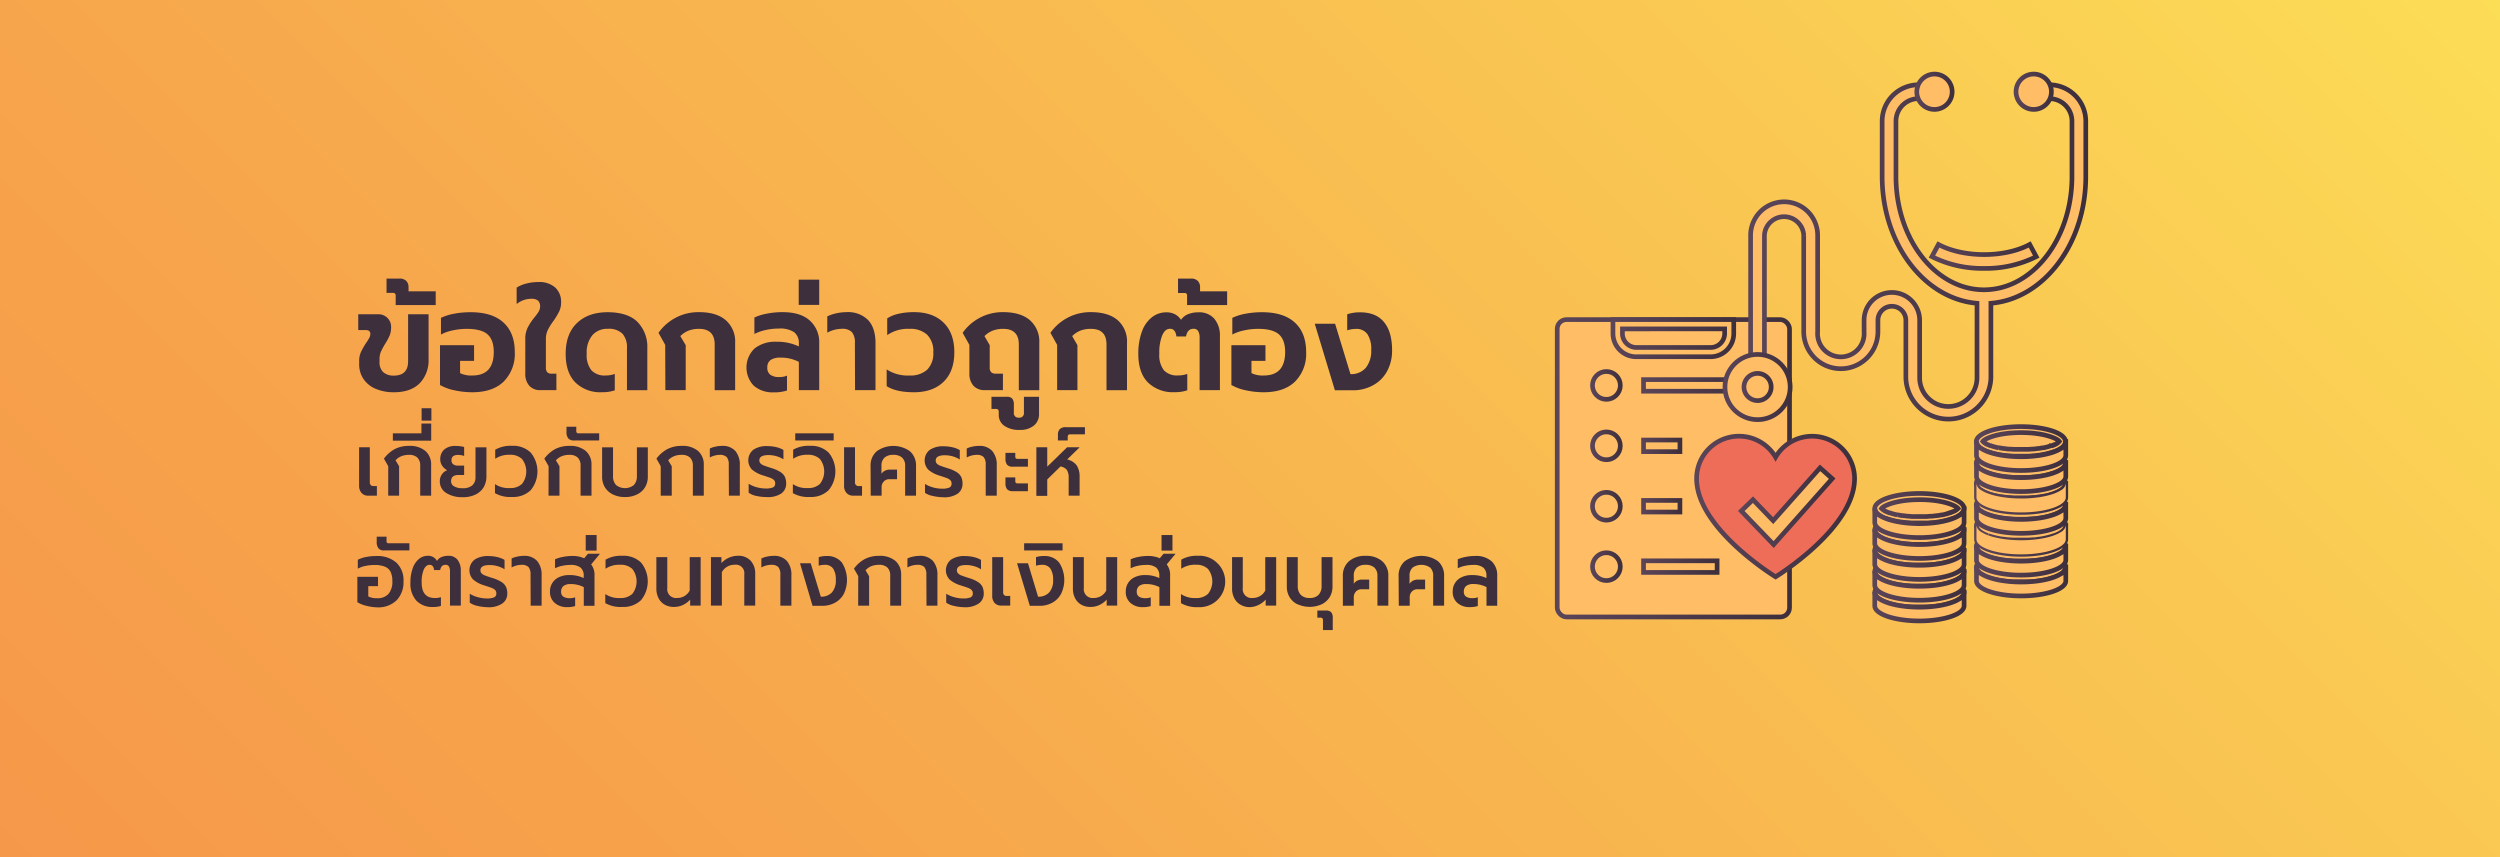 <?xml version="1.0" encoding="UTF-8"?> <svg xmlns="http://www.w3.org/2000/svg" xmlns:xlink="http://www.w3.org/1999/xlink" viewBox="0 0 700 240"> <defs> <style>.cls-1{fill:url(#linear-gradient);}.cls-10,.cls-11,.cls-12,.cls-13,.cls-14,.cls-15,.cls-16,.cls-17,.cls-18,.cls-19,.cls-2,.cls-20,.cls-21,.cls-22,.cls-23,.cls-24,.cls-25,.cls-26,.cls-27,.cls-28,.cls-29,.cls-3,.cls-30,.cls-31,.cls-32,.cls-33,.cls-34,.cls-35,.cls-36,.cls-37,.cls-38,.cls-39,.cls-40,.cls-41,.cls-42,.cls-43,.cls-44,.cls-45,.cls-5,.cls-6,.cls-7,.cls-8,.cls-9{fill:#ffbd66;}.cls-10,.cls-11,.cls-12,.cls-13,.cls-14,.cls-15,.cls-16,.cls-17,.cls-18,.cls-19,.cls-2,.cls-20,.cls-21,.cls-22,.cls-23,.cls-24,.cls-25,.cls-26,.cls-27,.cls-28,.cls-29,.cls-3,.cls-30,.cls-31,.cls-32,.cls-33,.cls-34,.cls-35,.cls-36,.cls-37,.cls-38,.cls-39,.cls-4,.cls-40,.cls-41,.cls-42,.cls-43,.cls-44,.cls-45,.cls-5,.cls-6,.cls-7,.cls-8,.cls-9{stroke-miterlimit:10;stroke-width:1.31px;}.cls-2{stroke:url(#New_Gradient_Swatch_7);}.cls-3{stroke:url(#New_Gradient_Swatch_7-2);}.cls-4{fill:#ee6d58;stroke:url(#New_Gradient_Swatch_7-3);}.cls-5{stroke:url(#New_Gradient_Swatch_7-4);}.cls-6{stroke:url(#New_Gradient_Swatch_7-5);}.cls-7{stroke:url(#New_Gradient_Swatch_7-6);}.cls-8{stroke:url(#New_Gradient_Swatch_7-7);}.cls-9{stroke:url(#New_Gradient_Swatch_7-8);}.cls-10{stroke:url(#New_Gradient_Swatch_7-9);}.cls-11{stroke:url(#New_Gradient_Swatch_7-10);}.cls-12{stroke:url(#New_Gradient_Swatch_7-11);}.cls-13{stroke:url(#New_Gradient_Swatch_7-12);}.cls-14{stroke:url(#New_Gradient_Swatch_7-13);}.cls-15{stroke:url(#New_Gradient_Swatch_7-14);}.cls-16{stroke:url(#New_Gradient_Swatch_7-15);}.cls-17{stroke:url(#New_Gradient_Swatch_7-16);}.cls-18{stroke:url(#New_Gradient_Swatch_7-17);}.cls-19{stroke:url(#New_Gradient_Swatch_7-18);}.cls-20{stroke:url(#New_Gradient_Swatch_7-19);}.cls-21{stroke:url(#New_Gradient_Swatch_7-20);}.cls-22{stroke:url(#New_Gradient_Swatch_7-21);}.cls-23{stroke:url(#New_Gradient_Swatch_7-22);}.cls-24{stroke:url(#New_Gradient_Swatch_7-23);}.cls-25{stroke:url(#New_Gradient_Swatch_7-24);}.cls-26{stroke:url(#New_Gradient_Swatch_7-25);}.cls-27{stroke:url(#New_Gradient_Swatch_7-26);}.cls-28{stroke:url(#New_Gradient_Swatch_7-27);}.cls-29{stroke:url(#New_Gradient_Swatch_7-28);}.cls-30{stroke:url(#New_Gradient_Swatch_7-29);}.cls-31{stroke:url(#New_Gradient_Swatch_7-30);}.cls-32{stroke:url(#New_Gradient_Swatch_7-31);}.cls-33{stroke:url(#New_Gradient_Swatch_7-32);}.cls-34{stroke:url(#New_Gradient_Swatch_7-33);}.cls-35{stroke:url(#New_Gradient_Swatch_7-34);}.cls-36{stroke:url(#New_Gradient_Swatch_7-35);}.cls-37{stroke:url(#New_Gradient_Swatch_7-37);}.cls-38{stroke:url(#New_Gradient_Swatch_7-38);}.cls-39{stroke:url(#New_Gradient_Swatch_7-39);}.cls-40{stroke:url(#New_Gradient_Swatch_7-40);}.cls-41{stroke:url(#New_Gradient_Swatch_7-42);}.cls-42{stroke:url(#New_Gradient_Swatch_7-43);}.cls-43{stroke:url(#New_Gradient_Swatch_7-44);}.cls-44{stroke:url(#New_Gradient_Swatch_7-45);}.cls-45{stroke:url(#New_Gradient_Swatch_7-46);}.cls-46{fill:#3e2f3c;}</style> <linearGradient id="linear-gradient" x1="585" y1="-115" x2="115" y2="355" gradientUnits="userSpaceOnUse"> <stop offset="0" stop-color="#fcdd56"></stop> <stop offset="0.22" stop-color="#facb53"></stop> <stop offset="0.73" stop-color="#f7a64c"></stop> <stop offset="1" stop-color="#f6984a"></stop> </linearGradient> <linearGradient id="New_Gradient_Swatch_7" x1="435.36" y1="131.12" x2="501.72" y2="131.12" gradientUnits="userSpaceOnUse"> <stop offset="0" stop-color="#5b4559"></stop> <stop offset="1" stop-color="#3e2f3c"></stop> </linearGradient> <linearGradient id="New_Gradient_Swatch_7-2" x1="450.98" y1="94.69" x2="486.11" y2="94.69" xlink:href="#New_Gradient_Swatch_7"></linearGradient> <linearGradient id="New_Gradient_Swatch_7-3" x1="474.39" y1="141.9" x2="519.93" y2="141.9" xlink:href="#New_Gradient_Swatch_7"></linearGradient> <linearGradient id="New_Gradient_Swatch_7-4" x1="486.63" y1="141.76" x2="513.93" y2="141.76" xlink:href="#New_Gradient_Swatch_7"></linearGradient> <linearGradient id="New_Gradient_Swatch_7-5" x1="459.54" y1="107.92" x2="491.85" y2="107.92" xlink:href="#New_Gradient_Swatch_7"></linearGradient> <linearGradient id="New_Gradient_Swatch_7-6" x1="459.54" y1="124.83" x2="471.04" y2="124.83" xlink:href="#New_Gradient_Swatch_7"></linearGradient> <linearGradient id="New_Gradient_Swatch_7-7" x1="459.54" y1="141.75" x2="471.04" y2="141.75" xlink:href="#New_Gradient_Swatch_7"></linearGradient> <linearGradient id="New_Gradient_Swatch_7-8" x1="459.54" y1="158.66" x2="481.44" y2="158.66" xlink:href="#New_Gradient_Swatch_7"></linearGradient> <linearGradient id="New_Gradient_Swatch_7-9" x1="445.23" y1="107.92" x2="454.34" y2="107.92" xlink:href="#New_Gradient_Swatch_7"></linearGradient> <linearGradient id="New_Gradient_Swatch_7-10" x1="445.23" y1="124.83" x2="454.34" y2="124.83" xlink:href="#New_Gradient_Swatch_7"></linearGradient> <linearGradient id="New_Gradient_Swatch_7-11" x1="445.23" y1="141.75" x2="454.34" y2="141.75" xlink:href="#New_Gradient_Swatch_7"></linearGradient> <linearGradient id="New_Gradient_Swatch_7-12" x1="445.23" y1="158.66" x2="454.34" y2="158.66" xlink:href="#New_Gradient_Swatch_7"></linearGradient> <linearGradient id="New_Gradient_Swatch_7-13" x1="489.53" y1="70.71" x2="584.71" y2="70.71" xlink:href="#New_Gradient_Swatch_7"></linearGradient> <linearGradient id="New_Gradient_Swatch_7-14" x1="540.05" y1="71.69" x2="571.03" y2="71.69" xlink:href="#New_Gradient_Swatch_7"></linearGradient> <linearGradient id="New_Gradient_Swatch_7-15" x1="482.34" y1="108.37" x2="501.9" y2="108.37" xlink:href="#New_Gradient_Swatch_7"></linearGradient> <linearGradient id="New_Gradient_Swatch_7-16" x1="487.66" y1="108.37" x2="496.58" y2="108.37" xlink:href="#New_Gradient_Swatch_7"></linearGradient> <linearGradient id="New_Gradient_Swatch_7-17" x1="536.05" y1="25.68" x2="547.25" y2="25.68" xlink:href="#New_Gradient_Swatch_7"></linearGradient> <linearGradient id="New_Gradient_Swatch_7-18" x1="563.83" y1="25.68" x2="575.03" y2="25.68" xlink:href="#New_Gradient_Swatch_7"></linearGradient> <linearGradient id="New_Gradient_Swatch_7-19" x1="524.27" y1="165.79" x2="550.59" y2="165.79" xlink:href="#New_Gradient_Swatch_7"></linearGradient> <linearGradient id="New_Gradient_Swatch_7-20" x1="524.27" y1="170.17" x2="550.59" y2="170.17" xlink:href="#New_Gradient_Swatch_7"></linearGradient> <linearGradient id="New_Gradient_Swatch_7-21" x1="524.27" y1="159.94" x2="550.59" y2="159.94" xlink:href="#New_Gradient_Swatch_7"></linearGradient> <linearGradient id="New_Gradient_Swatch_7-22" x1="524.27" y1="164.33" x2="550.59" y2="164.33" xlink:href="#New_Gradient_Swatch_7"></linearGradient> <linearGradient id="New_Gradient_Swatch_7-23" x1="524.27" y1="154.09" x2="550.59" y2="154.09" xlink:href="#New_Gradient_Swatch_7"></linearGradient> <linearGradient id="New_Gradient_Swatch_7-24" x1="524.27" y1="158.48" x2="550.59" y2="158.48" xlink:href="#New_Gradient_Swatch_7"></linearGradient> <linearGradient id="New_Gradient_Swatch_7-25" x1="524.27" y1="148.25" x2="550.59" y2="148.25" xlink:href="#New_Gradient_Swatch_7"></linearGradient> <linearGradient id="New_Gradient_Swatch_7-26" x1="524.27" y1="152.63" x2="550.59" y2="152.63" xlink:href="#New_Gradient_Swatch_7"></linearGradient> <linearGradient id="New_Gradient_Swatch_7-27" x1="525.15" y1="142.4" x2="549.71" y2="142.4" xlink:href="#New_Gradient_Swatch_7"></linearGradient> <linearGradient id="New_Gradient_Swatch_7-28" x1="524.27" y1="142.4" x2="550.59" y2="142.4" xlink:href="#New_Gradient_Swatch_7"></linearGradient> <linearGradient id="New_Gradient_Swatch_7-29" x1="524.27" y1="146.79" x2="550.59" y2="146.79" xlink:href="#New_Gradient_Swatch_7"></linearGradient> <linearGradient id="New_Gradient_Swatch_7-30" x1="552.71" y1="158.75" x2="579.02" y2="158.75" xlink:href="#New_Gradient_Swatch_7"></linearGradient> <linearGradient id="New_Gradient_Swatch_7-31" x1="552.71" y1="163.14" x2="579.02" y2="163.14" xlink:href="#New_Gradient_Swatch_7"></linearGradient> <linearGradient id="New_Gradient_Swatch_7-32" x1="552.71" y1="152.9" x2="579.02" y2="152.9" xlink:href="#New_Gradient_Swatch_7"></linearGradient> <linearGradient id="New_Gradient_Swatch_7-33" x1="552.71" y1="157.29" x2="579.02" y2="157.29" xlink:href="#New_Gradient_Swatch_7"></linearGradient> <linearGradient id="New_Gradient_Swatch_7-34" x1="552.71" y1="151.44" x2="579.02" y2="151.44" xlink:href="#New_Gradient_Swatch_7"></linearGradient> <linearGradient id="New_Gradient_Swatch_7-35" x1="552.71" y1="147.06" x2="579.02" y2="147.06" xlink:href="#New_Gradient_Swatch_7"></linearGradient> <linearGradient id="New_Gradient_Swatch_7-37" x1="552.71" y1="141.21" x2="579.02" y2="141.21" xlink:href="#New_Gradient_Swatch_7"></linearGradient> <linearGradient id="New_Gradient_Swatch_7-38" x1="552.71" y1="145.6" x2="579.02" y2="145.6" xlink:href="#New_Gradient_Swatch_7"></linearGradient> <linearGradient id="New_Gradient_Swatch_7-39" x1="552.71" y1="135.36" x2="579.02" y2="135.36" xlink:href="#New_Gradient_Swatch_7"></linearGradient> <linearGradient id="New_Gradient_Swatch_7-40" x1="552.71" y1="139.75" x2="579.02" y2="139.75" xlink:href="#New_Gradient_Swatch_7"></linearGradient> <linearGradient id="New_Gradient_Swatch_7-42" x1="552.71" y1="129.51" x2="579.02" y2="129.51" xlink:href="#New_Gradient_Swatch_7"></linearGradient> <linearGradient id="New_Gradient_Swatch_7-43" x1="552.71" y1="133.9" x2="579.02" y2="133.9" xlink:href="#New_Gradient_Swatch_7"></linearGradient> <linearGradient id="New_Gradient_Swatch_7-44" x1="553.59" y1="123.67" x2="578.15" y2="123.67" xlink:href="#New_Gradient_Swatch_7"></linearGradient> <linearGradient id="New_Gradient_Swatch_7-45" x1="552.71" y1="123.67" x2="579.02" y2="123.67" xlink:href="#New_Gradient_Swatch_7"></linearGradient> <linearGradient id="New_Gradient_Swatch_7-46" x1="552.71" y1="128.06" x2="579.02" y2="128.06" xlink:href="#New_Gradient_Swatch_7"></linearGradient> </defs> <title>cQ3</title> <g id="Layer_2" data-name="Layer 2"> <g id="BG"> <rect class="cls-1" width="700" height="240"></rect> <rect class="cls-2" x="436.02" y="89.49" width="65.05" height="83.26" rx="2.6" ry="2.6"></rect> <path class="cls-3" d="M479,99.89H458.13a6.51,6.51,0,0,1-6.5-6.5v-3.9h33.82v3.9A6.5,6.5,0,0,1,479,99.89Zm-24.72-7.8v1.3a3.91,3.91,0,0,0,3.9,3.9H479a3.91,3.91,0,0,0,3.9-3.9v-1.3Z"></path> <path class="cls-4" d="M519.28,134a11.88,11.88,0,0,0-22.12-6,11.87,11.87,0,0,0-22.11,6c0,14,22.11,27.51,22.11,27.51S519.28,148,519.28,134Z"></path> <polygon class="cls-5" points="496.62 152.48 487.55 143.07 490.83 139.91 496.48 145.78 509.61 131 513.01 134.02 496.62 152.48"></polygon> <rect class="cls-6" x="460.19" y="106.29" width="31" height="3.25"></rect> <rect class="cls-7" x="460.19" y="123.21" width="10.19" height="3.25"></rect> <rect class="cls-8" x="460.19" y="140.12" width="10.19" height="3.25"></rect> <rect class="cls-9" x="460.19" y="157.03" width="20.6" height="3.25"></rect> <circle class="cls-10" cx="449.79" cy="107.92" r="3.9"></circle> <circle class="cls-11" cx="449.79" cy="124.83" r="3.9"></circle> <circle class="cls-12" cx="449.79" cy="141.75" r="3.9"></circle> <circle class="cls-13" cx="449.79" cy="158.66" r="3.9"></circle> <path class="cls-14" d="M499.56,56.51a9.38,9.38,0,0,1,9.38,9.38v27a6.52,6.52,0,1,0,13,0V89.67a7.78,7.78,0,1,1,15.56,0v16.11a8,8,0,1,0,16.06,0V84.92C538.78,83.68,527,68.24,527,49.43V33.93a10.21,10.21,0,0,1,10.19-10.19v3.88a6.32,6.32,0,0,0-6.32,6.31v15.5c0,17.49,11.05,31.71,24.64,31.71s24.64-14.22,24.64-31.71V33.93a6.32,6.32,0,0,0-6.32-6.31V23.74a10.21,10.21,0,0,1,10.19,10.19v15.5c0,18.81-11.75,34.25-26.57,35.49v20.86a11.91,11.91,0,0,1-23.81,0V89.67a3.91,3.91,0,1,0-7.82,0v3.18a10.39,10.39,0,1,1-20.78,0v-27a5.51,5.51,0,0,0-11,0V101h-3.87V65.89A9.39,9.39,0,0,1,499.56,56.51Z"></path> <path class="cls-15" d="M555.54,75.15a31.55,31.55,0,0,0,14.61-3.29l-1.83-3.41c-7.05,3.78-18.51,3.77-25.56,0l-1.83,3.41A31.55,31.55,0,0,0,555.54,75.15Z"></path> <circle class="cls-16" cx="492.12" cy="108.37" r="9.13"></circle> <path class="cls-17" d="M488.31,108.37a3.81,3.81,0,1,1,3.81,3.8A3.82,3.82,0,0,1,488.31,108.37Z"></path> <path class="cls-18" d="M536.7,25.68a4.95,4.95,0,1,0,4.95-4.94A5,5,0,0,0,536.7,25.68Z"></path> <path class="cls-19" d="M564.49,25.68a4.95,4.95,0,1,0,4.94-4.94A4.95,4.95,0,0,0,564.49,25.68Z"></path> <path class="cls-20" d="M540.68,169.86l.31,0c.5,0,1-.1,1.45-.18l.23,0c.4-.07.79-.13,1.18-.21l.26-.06a18,18,0,0,0,2.41-.67l.14-.05a9.36,9.36,0,0,0,1-.4h0c1.44-.69,2.29-1.53,2.29-2.43,0-2.33-5.6-4.22-12.51-4.22s-12.5,1.89-12.5,4.22c0,.9.85,1.74,2.28,2.43h0c.3.14.62.28,1,.4l.13.05a18.9,18.9,0,0,0,2.41.67l.27.06c.38.08.77.14,1.18.21l.22,0c.47.08,1,.14,1.45.18l.31,0q.6.06,1.23.09l.43,0c.52,0,1,0,1.59,0s1.07,0,1.59,0l.43,0Q540.08,169.92,540.68,169.86Z"></path> <path class="cls-21" d="M548.52,167.74c-2.09,1.35-6.26,2.27-11.09,2.27s-9-.92-11.09-2.27a2.54,2.54,0,0,1-1.41-2v3.9c0,2.33,5.6,4.22,12.5,4.22s12.51-1.89,12.51-4.22v-3.9A2.56,2.56,0,0,1,548.52,167.74Z"></path> <path class="cls-22" d="M540.68,164l.31,0c.5-.05,1-.11,1.45-.18l.23,0c.4-.06.79-.13,1.18-.21l.26-.06a16.64,16.64,0,0,0,2.41-.67l.14-.05a9.38,9.38,0,0,0,1-.39l0,0c1.44-.69,2.29-1.53,2.29-2.43,0-2.33-5.6-4.22-12.51-4.22s-12.5,1.89-12.5,4.22c0,.9.85,1.74,2.28,2.43l0,0q.45.21,1,.39l.13.05a17.39,17.39,0,0,0,2.41.67l.27.06c.38.08.77.15,1.18.21l.22,0c.47.07,1,.13,1.45.18l.31,0q.6.06,1.23.09l.43,0q.78,0,1.59,0t1.59,0l.43,0Q540.08,164.07,540.68,164Z"></path> <path class="cls-23" d="M548.52,161.89c-2.09,1.35-6.26,2.27-11.09,2.27s-9-.92-11.09-2.27a2.53,2.53,0,0,1-1.41-1.95v3.9c0,2.33,5.6,4.22,12.5,4.22s12.51-1.89,12.51-4.22v-3.9A2.54,2.54,0,0,1,548.52,161.89Z"></path> <path class="cls-24" d="M537.43,149.87c-6.9,0-12.5,1.89-12.5,4.22,0,.91.85,1.74,2.28,2.43l0,0c.3.14.62.27,1,.4l.13.05a20.7,20.7,0,0,0,2.41.67l.27.05c.38.08.77.15,1.18.21l.22,0c.47.07,1,.13,1.45.18l.31,0,1.23.09.43,0c.52,0,1,0,1.59,0s1.07,0,1.59,0l.43,0,1.23-.09.31,0c.5,0,1-.11,1.45-.18l.23,0c.4-.06.79-.13,1.18-.21l.26-.05a19.65,19.65,0,0,0,2.41-.67l.14-.05c.34-.13.66-.26,1-.4l0,0c1.44-.69,2.29-1.52,2.29-2.43C549.94,151.76,544.34,149.87,537.43,149.87Z"></path> <path class="cls-25" d="M548.52,156c-2.09,1.35-6.26,2.28-11.09,2.28s-9-.93-11.09-2.28a2.51,2.51,0,0,1-1.41-1.95V158c0,2.33,5.6,4.23,12.5,4.23s12.51-1.9,12.51-4.23v-3.9A2.53,2.53,0,0,1,548.52,156Z"></path> <path class="cls-26" d="M540.68,152.32l.31,0c.5,0,1-.11,1.45-.18l.23,0,1.18-.21.26-.06a18,18,0,0,0,2.41-.67l.14,0c.34-.13.66-.26,1-.4l0,0c1.44-.68,2.29-1.52,2.29-2.42,0-2.34-5.6-4.23-12.51-4.23s-12.5,1.89-12.5,4.23c0,.9.85,1.74,2.28,2.42l0,0c.3.14.62.27,1,.4l.13,0a18.9,18.9,0,0,0,2.41.67l.27.05,1.18.22.22,0c.47.07,1,.13,1.45.18l.31,0q.6.06,1.23.09l.43,0c.52,0,1,0,1.59,0s1.07,0,1.59,0l.43,0Q540.08,152.38,540.68,152.32Z"></path> <path class="cls-27" d="M548.52,150.19c-2.09,1.35-6.26,2.28-11.09,2.28s-9-.93-11.09-2.28a2.51,2.51,0,0,1-1.41-1.94v3.89c0,2.34,5.6,4.23,12.5,4.23s12.51-1.89,12.51-4.23v-3.89A2.53,2.53,0,0,1,548.52,150.19Z"></path> <path class="cls-28" d="M537.43,145.74c-.52,0-1,0-1.55,0l-.38,0-1.24-.08-.3,0-1.41-.17-.22,0-1.14-.2-.25-.06a16.8,16.8,0,0,1-2.3-.64l-.12,0a9.59,9.59,0,0,1-.89-.37c-1.16-.55-1.82-1.16-1.82-1.65,0-1.37,4.53-3.35,11.62-3.35s11.63,2,11.63,3.35c0,.49-.67,1.1-1.79,1.63a8.79,8.79,0,0,1-.91.38l-.13.05a17.21,17.21,0,0,1-2.3.64l-.26.06c-.37.07-.74.14-1.14.2l-.12,0c-.55.08-1,.14-1.51.19l-.3,0-1.2.08-.42,0C538.48,145.73,538,145.74,537.43,145.74Z"></path> <path class="cls-29" d="M537.43,138.17c-6.9,0-12.5,1.9-12.5,4.23,0,.9.85,1.74,2.28,2.43l0,0c.3.13.62.27,1,.39l.13,0a18.9,18.9,0,0,0,2.41.67l.27.06c.38.07.77.15,1.18.21l.22,0c.47.07,1,.13,1.45.18l.31,0q.6.06,1.23.09l.43,0c.52,0,1,0,1.59,0s1.07,0,1.59,0l.43,0q.63,0,1.23-.09l.31,0c.5,0,1-.11,1.45-.18l.23,0c.4-.06.79-.14,1.18-.21l.26-.06a18,18,0,0,0,2.41-.67l.14,0c.34-.12.66-.26,1-.39l0,0c1.44-.69,2.29-1.53,2.29-2.43C549.94,140.07,544.34,138.17,537.43,138.17Zm9.49,5.06,0,0h0a7.92,7.92,0,0,1-.81.34l0,0h0l-.06,0a16.7,16.7,0,0,1-2.19.6l-.24,0c-.36.08-.73.14-1.11.2l-.11,0-.09,0-1.37.17h-.3c-.38,0-.77.06-1.16.09h-.09l-.32,0c-.5,0-1,0-1.52,0s-1,0-1.51,0l-.33,0h-.08c-.4,0-.79-.05-1.17-.09h-.29l-1.37-.17-.1,0-.11,0c-.38-.06-.75-.12-1.1-.2h-.06l-.19,0a17.15,17.15,0,0,1-2.19-.6l-.11,0a8.35,8.35,0,0,1-.85-.35,3.6,3.6,0,0,1-1.25-.85c.55-.78,4.17-2.46,10.71-2.46s10.16,1.68,10.71,2.46A3.34,3.34,0,0,1,546.92,143.23Z"></path> <path class="cls-30" d="M548.52,144.35c-2.09,1.35-6.26,2.27-11.09,2.27s-9-.92-11.09-2.27a2.54,2.54,0,0,1-1.41-1.95v3.9c0,2.33,5.6,4.22,12.5,4.22s12.51-1.89,12.51-4.22v-3.9A2.56,2.56,0,0,1,548.52,144.35Z"></path> <path class="cls-31" d="M569.12,162.83l.31,0c.49-.05,1-.11,1.45-.18l.22,0c.41-.06.8-.13,1.18-.21l.27-.05a18.85,18.85,0,0,0,2.41-.68l.13,0c.34-.13.66-.26.95-.4l.05,0c1.43-.69,2.28-1.52,2.28-2.43,0-2.33-5.6-4.22-12.5-4.22s-12.51,1.89-12.51,4.22c0,.91.85,1.74,2.29,2.43l0,0c.29.14.61.27.95.4l.13,0a18.56,18.56,0,0,0,2.42.68l.26.05c.38.08.77.15,1.18.21l.22,0c.47.07,1,.13,1.45.18l.32,0,1.23.08.42,0c.53,0,1.06,0,1.6,0s1.06,0,1.59,0l.43,0Z"></path> <path class="cls-32" d="M577,160.7c-2.08,1.35-6.26,2.27-11.08,2.27s-9-.92-11.09-2.27a2.53,2.53,0,0,1-1.42-1.95v3.9c0,2.33,5.6,4.22,12.51,4.22s12.5-1.89,12.5-4.22v-3.9A2.53,2.53,0,0,1,577,160.7Z"></path> <path class="cls-33" d="M569.12,157l.31,0c.49,0,1-.11,1.45-.18l.22,0,1.18-.22.27-.05a20.7,20.7,0,0,0,2.41-.67l.13-.05c.34-.13.66-.26.95-.4l.05,0c1.43-.68,2.28-1.52,2.28-2.43,0-2.33-5.6-4.22-12.5-4.22s-12.51,1.89-12.51,4.22c0,.91.85,1.75,2.29,2.43l0,0c.29.14.61.27.95.4l.13.05a20.35,20.35,0,0,0,2.42.67l.26.05,1.18.22.22,0c.47.07,1,.13,1.45.18l.32,0c.4,0,.81.07,1.23.09l.42,0c.53,0,1.06,0,1.6,0s1.06,0,1.59,0l.43,0C568.3,157.05,568.71,157,569.12,157Z"></path> <path class="cls-34" d="M577,154.85c-2.08,1.35-6.26,2.28-11.08,2.28s-9-.93-11.09-2.28a2.53,2.53,0,0,1-1.42-1.95v3.9c0,2.34,5.6,4.23,12.51,4.23s12.5-1.89,12.5-4.23v-3.9A2.53,2.53,0,0,1,577,154.85Z"></path> <path class="cls-35" d="M577,149c-2.08,1.35-6.26,2.27-11.08,2.27s-9-.92-11.09-2.27a2.56,2.56,0,0,1-1.42-1.95V151c0,2.33,5.6,4.22,12.51,4.22s12.5-1.89,12.5-4.22v-3.9A2.56,2.56,0,0,1,577,149Z"></path> <path class="cls-36" d="M569.12,151.13l.31,0c.49,0,1-.11,1.45-.18l.22,0,1.18-.21.27-.06A18.9,18.9,0,0,0,575,150l.13,0c.34-.13.66-.26.95-.4h.05c1.43-.69,2.28-1.53,2.28-2.43,0-2.34-5.6-4.23-12.5-4.23s-12.51,1.89-12.51,4.23c0,.9.85,1.74,2.29,2.43h0c.29.14.61.27.95.4l.13,0a18.62,18.62,0,0,0,2.42.67l.26.06,1.18.21.22,0c.47.07,1,.13,1.45.18l.32,0q.6.06,1.23.09l.42,0c.53,0,1.06,0,1.6,0s1.06,0,1.59,0l.43,0Z"></path> <path class="cls-35" d="M577,149c-2.08,1.35-6.26,2.27-11.08,2.27s-9-.92-11.09-2.27a2.56,2.56,0,0,1-1.42-1.95V151c0,2.33,5.6,4.22,12.51,4.22s12.5-1.89,12.5-4.22v-3.9A2.56,2.56,0,0,1,577,149Z"></path> <path class="cls-37" d="M569.12,145.28l.31,0c.49,0,1-.11,1.45-.18l.22,0c.41-.06.8-.13,1.18-.21l.27-.05a18.85,18.85,0,0,0,2.41-.68l.13,0a9.38,9.38,0,0,0,.95-.39l.05,0c1.43-.69,2.28-1.53,2.28-2.43,0-2.33-5.6-4.22-12.5-4.22s-12.51,1.89-12.51,4.22c0,.9.85,1.74,2.29,2.43l0,0a9.38,9.38,0,0,0,.95.39l.13,0a18.56,18.56,0,0,0,2.42.68l.26.05c.38.08.77.15,1.18.21l.22,0c.47.07,1,.13,1.45.18l.32,0q.6.06,1.23.09l.42,0c.53,0,1.06,0,1.6,0s1.06,0,1.59,0l.43,0Z"></path> <path class="cls-38" d="M577,143.16c-2.08,1.35-6.26,2.27-11.08,2.27s-9-.92-11.09-2.27a2.54,2.54,0,0,1-1.42-1.95v3.9c0,2.33,5.6,4.22,12.51,4.22s12.5-1.89,12.5-4.22v-3.9A2.54,2.54,0,0,1,577,143.16Z"></path> <path class="cls-39" d="M565.87,131.14c-6.91,0-12.51,1.89-12.51,4.22,0,.91.85,1.74,2.29,2.43l0,0a9.38,9.38,0,0,0,.95.39l.13.06a20.35,20.35,0,0,0,2.42.67l.26,0c.38.08.77.15,1.18.21l.22,0c.47.07,1,.13,1.45.18l.32,0,1.23.08.42,0c.53,0,1.06,0,1.6,0s1.06,0,1.59,0l.43,0,1.23-.08.31,0c.49,0,1-.11,1.45-.18l.22,0c.41-.06.8-.13,1.18-.21l.27,0a20.7,20.7,0,0,0,2.41-.67l.13-.06a9.38,9.38,0,0,0,.95-.39l.05,0c1.43-.69,2.28-1.52,2.28-2.43C578.37,133,572.77,131.14,565.87,131.14Z"></path> <path class="cls-40" d="M577,137.31c-2.08,1.35-6.26,2.27-11.08,2.27s-9-.92-11.09-2.27a2.53,2.53,0,0,1-1.42-1.95v3.9c0,2.33,5.6,4.22,12.51,4.22s12.5-1.89,12.5-4.22v-3.9A2.53,2.53,0,0,1,577,137.31Z"></path> <path class="cls-40" d="M577,137.31c-2.08,1.35-6.26,2.27-11.08,2.27s-9-.92-11.09-2.27a2.53,2.53,0,0,1-1.42-1.95v3.9c0,2.33,5.6,4.22,12.51,4.22s12.5-1.89,12.5-4.22v-3.9A2.53,2.53,0,0,1,577,137.31Z"></path> <path class="cls-41" d="M569.12,133.59l.31,0c.49-.05,1-.11,1.45-.18l.22,0,1.18-.21.27-.06a18.9,18.9,0,0,0,2.41-.67l.13,0c.34-.13.66-.26.95-.4l.05,0c1.43-.68,2.28-1.52,2.28-2.42,0-2.34-5.6-4.23-12.5-4.23s-12.51,1.89-12.51,4.23c0,.9.85,1.74,2.29,2.42a.05.05,0,0,0,0,0c.29.14.61.27.95.4l.13,0a18.62,18.62,0,0,0,2.42.67l.26.06,1.18.21.22,0c.47.07,1,.13,1.45.18l.32,0c.4,0,.81.07,1.23.09l.42,0c.53,0,1.06,0,1.6,0s1.06,0,1.59,0l.43,0Z"></path> <path class="cls-42" d="M577,131.47c-2.08,1.34-6.26,2.27-11.08,2.27s-9-.93-11.09-2.27a2.56,2.56,0,0,1-1.42-1.95v3.89c0,2.33,5.6,4.23,12.51,4.23s12.5-1.9,12.5-4.23v-3.89A2.56,2.56,0,0,1,577,131.47Z"></path> <path class="cls-43" d="M565.87,127c-.53,0-1,0-1.56,0h-.38l-1.23-.09-.31,0-1.41-.17-.22,0-1.13-.2-.26-.06a16.8,16.8,0,0,1-2.3-.64l-.12,0c-.32-.12-.62-.24-.89-.37-1.15-.55-1.82-1.16-1.82-1.65,0-1.37,4.53-3.34,11.63-3.34s11.62,2,11.62,3.34c0,.49-.66,1.1-1.78,1.63-.31.15-.61.27-.92.39l-.13,0a16.8,16.8,0,0,1-2.3.64l-.25,0c-.38.08-.75.15-1.15.21l-.21,0-1.41.17-.3,0-1.2.08-.43,0C566.91,127,566.39,127,565.87,127Z"></path> <path class="cls-44" d="M565.87,119.45c-6.91,0-12.51,1.89-12.51,4.22,0,.9.85,1.74,2.29,2.43h0a9.36,9.36,0,0,0,.95.4l.13,0a17.15,17.15,0,0,0,2.42.67l.26.06c.38.08.77.15,1.18.21l.22,0c.47.07,1,.13,1.45.18l.32,0q.6.06,1.23.09l.42,0c.53,0,1.06,0,1.6,0s1.06,0,1.59,0l.43,0q.61,0,1.23-.09l.31,0c.49,0,1-.11,1.45-.18l.22,0c.41-.06.8-.13,1.18-.21l.27-.06a18.9,18.9,0,0,0,2.41-.67l.13,0a9.36,9.36,0,0,0,.95-.4h.05c1.43-.69,2.28-1.53,2.28-2.43C578.37,121.34,572.77,119.45,565.87,119.45Zm9.49,5h-.05l0,0c-.23.11-.51.22-.81.33l-.05,0h0l-.07,0a17,17,0,0,1-2.18.6l-.19,0-.06,0-1.1.19-.12,0h-.09c-.44.07-.9.13-1.37.17l-.15,0H569l-1.17.08h-.08l-.33,0c-.5,0-1,0-1.51,0s-1,0-1.52,0l-.33,0h-.08l-1.17-.08h-.14l-.15,0c-.47,0-.93-.1-1.37-.16l-.09,0-.12,0-1.1-.19-.06,0-.19,0a17,17,0,0,1-2.18-.6l-.12,0c-.3-.11-.58-.22-.85-.35a3.51,3.51,0,0,1-1.24-.85c.54-.78,4.16-2.46,10.71-2.46s10.16,1.68,10.7,2.46A3.36,3.36,0,0,1,575.36,124.5Z"></path> <path class="cls-45" d="M577,125.62c-2.08,1.35-6.26,2.27-11.08,2.27s-9-.92-11.09-2.27a2.56,2.56,0,0,1-1.42-2v3.9c0,2.33,5.6,4.22,12.51,4.22s12.5-1.89,12.5-4.22v-3.9A2.56,2.56,0,0,1,577,125.62Z"></path> </g> <g id="Elements"> <path class="cls-46" d="M105.12,108.84a7.68,7.68,0,0,1-3.38-2.78,7.22,7.22,0,0,1-1.17-4v-1a6,6,0,0,1,.53-2.56,20.9,20.9,0,0,1,1.47-2.56,12.54,12.54,0,0,0,.87-1.41,2.33,2.33,0,0,0,.26-1c0-.74-.43-1.11-1.28-1.11h-2.11V88h5.47a3.52,3.52,0,0,1,3.73,3.73,5.91,5.91,0,0,1-.41,2.21,16.11,16.11,0,0,1-1.25,2.32,19.69,19.69,0,0,0-1.19,2.22,5,5,0,0,0-.39,2v.83a3.77,3.77,0,0,0,1,2.86,4.26,4.26,0,0,0,3,1c2.64,0,4-1.33,4-4V88H120V100.5a9.23,9.23,0,0,1-2.5,6.83c-1.68,1.66-4.07,2.5-7.19,2.5A12.66,12.66,0,0,1,105.12,108.84Z"></path> <path class="cls-46" d="M110.79,82.83a.83.83,0,0,0-.17-.61A.76.76,0,0,0,110,82h-1.77V78h3.54a2.64,2.64,0,0,1,2,.67,2.45,2.45,0,0,1,.62,1.71v1.19H122v3.85H110.79Z"></path> <path class="cls-46" d="M127.28,109.29a13.55,13.55,0,0,1-4.08-1.49V96.65h9.54v4.4h-3.92v3.42a7,7,0,0,0,3.43.67q6,0,6-6.59,0-3.37-1.73-4.92t-5.85-1.55a18.62,18.62,0,0,0-3.87.42,12,12,0,0,0-3.33,1.17V89a15,15,0,0,1,3.73-1.17,25,25,0,0,1,4.56-.41q6.08,0,9.23,2.91t3.15,8.24a11,11,0,0,1-3.1,8.26q-3.09,3-8.79,3A23,23,0,0,1,127.28,109.29Z"></path> <path class="cls-46" d="M148.19,108a5,5,0,0,1-1.11-3.47V94.94a7,7,0,0,1,.68-3.22,16.37,16.37,0,0,1,1.88-2.85,12.65,12.65,0,0,0,1.19-1.63,2.78,2.78,0,0,0,.4-1.39,2.16,2.16,0,0,0-.57-1.67,2.86,2.86,0,0,0-1.92-.52,6.52,6.52,0,0,0-4.08,1.47v-4.6a9.1,9.1,0,0,1,2.76-1.15,13,13,0,0,1,3.24-.4,6.67,6.67,0,0,1,4.85,1.57,5.42,5.42,0,0,1,1.6,4.07,5.85,5.85,0,0,1-.53,2.56A19,19,0,0,1,155,89.82a16.57,16.57,0,0,0-1.6,2.56,5.73,5.73,0,0,0-.55,2.56v7.94a1.93,1.93,0,0,0,.38,1.35,1.62,1.62,0,0,0,1.24.4h1.32v4.6h-4.37A4,4,0,0,1,148.19,108Z"></path> <path class="cls-46" d="M161.11,107.09q-2.72-2.75-2.72-8c0-3.68,1-6.54,3.13-8.6s5-3.07,8.64-3.07,6.59.92,8.39,2.78a10,10,0,0,1,2.7,7.3v11.75h-5.7V97.44a5.69,5.69,0,0,0-1.26-4,5.41,5.41,0,0,0-4.13-1.37,5.47,5.47,0,0,0-4.3,1.79,7.58,7.58,0,0,0-1.58,5.2,6.78,6.78,0,0,0,1.3,4.6,5,5,0,0,0,4,1.47,7.09,7.09,0,0,0,2.56-.43v4.6a10.87,10.87,0,0,1-3.62.52A9.92,9.92,0,0,1,161.11,107.09Z"></path> <path class="cls-46" d="M186.26,96.57l-1.88-3.38a13.65,13.65,0,0,1,11.35-5.79c3.25,0,5.74.75,7.49,2.26A7.88,7.88,0,0,1,205.84,96v13.26h-5.73V96.45q0-4.36-4.38-4.37a8.05,8.05,0,0,0-2.88.48,6.71,6.71,0,0,0-2.36,1.55L192,96.65v12.58h-5.7Z"></path> <path class="cls-46" d="M211.06,108a7.38,7.38,0,0,1,.19-10.4,9.24,9.24,0,0,1,6.17-1.91A14.09,14.09,0,0,1,223.68,97v-.84A3.77,3.77,0,0,0,222.34,93a7.18,7.18,0,0,0-4.32-1,16.8,16.8,0,0,0-3.62.4,13,13,0,0,0-3.17,1.11V88.91a13.73,13.73,0,0,1,3.44-1.08,22.43,22.43,0,0,1,4.41-.43c3.37,0,5.93.78,7.67,2.36a8.1,8.1,0,0,1,2.63,6.33v13.14h-5.7v-7.9a10.62,10.62,0,0,0-5.13-1.19,4.66,4.66,0,0,0-2.81.68,2.48,2.48,0,0,0-.89,2.1,2.37,2.37,0,0,0,.82,2,4.14,4.14,0,0,0,2.58.65,5,5,0,0,0,2.11-.4v4.17a11.41,11.41,0,0,1-3.77.52A8,8,0,0,1,211.06,108Z"></path> <path class="cls-46" d="M223.64,78.3h5.74v7.07h-5.74Z"></path> <path class="cls-46" d="M239.37,96a4.5,4.5,0,0,0-.83-3,3.75,3.75,0,0,0-2.9-.93,8.66,8.66,0,0,0-4,1.07V88.59a10.27,10.27,0,0,1,2.43-.84,13.48,13.48,0,0,1,3-.35,7.87,7.87,0,0,1,6,2.22c1.38,1.48,2.07,3.63,2.07,6.43v13.18h-5.73Z"></path> <path class="cls-46" d="M248.27,108.12v-4.68a10.74,10.74,0,0,0,6.41,1.7,7,7,0,0,0,4.91-1.6,6.42,6.42,0,0,0,1.73-4.91,6.47,6.47,0,0,0-1.73-4.92,6.88,6.88,0,0,0-4.91-1.63,10.19,10.19,0,0,0-6.26,1.75V89.14a10,10,0,0,1,3.28-1.31,19.56,19.56,0,0,1,4.23-.43q5.28,0,8.28,2.95t3,8.28q0,5.33-3,8.26t-8.28,2.94Q250.91,109.83,248.27,108.12Z"></path> <path class="cls-46" d="M272.56,108a5,5,0,0,1-1.13-3.47V96.57l-1.89-3.38A13.67,13.67,0,0,1,280.9,87.4q4.86,0,7.48,2.26A7.88,7.88,0,0,1,291,96v13.26h-5.73V96.45q0-4.36-4.37-4.37a8.07,8.07,0,0,0-2.89.48,6.8,6.8,0,0,0-2.36,1.55l1.47,2.54v6.23a1.79,1.79,0,0,0,.42,1.35,1.91,1.91,0,0,0,1.36.4h1.92v4.6h-5.05A4.07,4.07,0,0,1,272.56,108Z"></path> <path class="cls-46" d="M281.18,119.2a3.65,3.65,0,0,1-1.53-3.06v-.71a1.15,1.15,0,0,0-.17-.72.79.79,0,0,0-.62-.2h-1.25V111.1h4.27a1.94,1.94,0,0,1,1.56.53,2.67,2.67,0,0,1,.44,1.69v2.19a1.26,1.26,0,0,0,1.43,1.43,1.25,1.25,0,0,0,1.39-1.43V111.1h4.23V116a4,4,0,0,1-1.42,3.14,5.92,5.92,0,0,1-4,1.23A7,7,0,0,1,281.18,119.2Z"></path> <path class="cls-46" d="M296,96.57l-1.88-3.38a13.65,13.65,0,0,1,11.35-5.79q4.86,0,7.49,2.26A7.91,7.91,0,0,1,315.56,96v13.26h-5.74V96.45c0-2.91-1.45-4.37-4.37-4.37a8.15,8.15,0,0,0-2.89.48,6.76,6.76,0,0,0-2.35,1.55l1.47,2.54v12.58H296Z"></path> <path class="cls-46" d="M321.44,107.11q-2.71-2.72-2.71-8a17.79,17.79,0,0,1,1-6.25,8.9,8.9,0,0,1,2.77-4,6.48,6.48,0,0,1,4.13-1.41A5.07,5.07,0,0,1,329,88a4.55,4.55,0,0,1,1.68,1.55,4.34,4.34,0,0,1,2-1.59,7.54,7.54,0,0,1,2.85-.51A5.55,5.55,0,0,1,340,89.24a7.26,7.26,0,0,1,1.58,4.87v15.12h-5.69V94.7a3.76,3.76,0,0,0-.4-2,1.44,1.44,0,0,0-1.34-.64c-1.1,0-1.8.72-2.07,2.15H329.4c-.18-1.43-.77-2.15-1.77-2.15s-1.64.6-2.19,1.79a13,13,0,0,0-.83,5.24,6.88,6.88,0,0,0,1.26,4.56,5,5,0,0,0,4,1.47,7.18,7.18,0,0,0,2.57-.43v4.6a10.93,10.93,0,0,1-3.63.52A10,10,0,0,1,321.44,107.11Z"></path> <path class="cls-46" d="M332.38,82.83a.87.87,0,0,0-.17-.61.77.77,0,0,0-.58-.18h-1.78V78h3.55a2.64,2.64,0,0,1,2,.67,2.45,2.45,0,0,1,.62,1.71v1.19h7.58v3.85H332.38Z"></path> <path class="cls-46" d="M348.86,109.29a13.59,13.59,0,0,1-4.07-1.49V96.65h9.54v4.4h-3.92v3.42a7,7,0,0,0,3.43.67q6,0,6-6.59,0-3.37-1.74-4.92t-5.84-1.55a18.62,18.62,0,0,0-3.87.42,12.18,12.18,0,0,0-3.34,1.17V89a15.13,15.13,0,0,1,3.74-1.17,25,25,0,0,1,4.56-.41q6.07,0,9.22,2.91t3.15,8.24a11,11,0,0,1-3.09,8.26q-3.09,3-8.79,3A23.16,23.16,0,0,1,348.86,109.29Z"></path> <path class="cls-46" d="M368.13,90.65h5.7l4.3,14.1a5.35,5.35,0,0,0,4.3-1.77,7.54,7.54,0,0,0,1.51-5,7.51,7.51,0,0,0-1.06-4.41,3.71,3.71,0,0,0-3.24-1.47,7.58,7.58,0,0,0-2.42.4V88a10.83,10.83,0,0,1,3.59-.55q4.49,0,6.73,2.76c1.5,1.84,2.24,4.44,2.24,7.8a11.92,11.92,0,0,1-1.47,6.07,9.75,9.75,0,0,1-4,3.87,11.47,11.47,0,0,1-5.48,1.33h-5.06Z"></path> <path class="cls-46" d="M101.21,138a3,3,0,0,1-.66-2.09V125.23h3v9.71a1.22,1.22,0,0,0,.27.91,1.2,1.2,0,0,0,.86.25h.85v2.69h-2.46A2.41,2.41,0,0,1,101.21,138Z"></path> <path class="cls-46" d="M108.71,130.53l-1.21-2.1a9.34,9.34,0,0,1,3-2.67,8.47,8.47,0,0,1,4-.91,6.7,6.7,0,0,1,4.61,1.42,5,5,0,0,1,1.61,3.93v8.59h-3.06v-8.34a3.1,3.1,0,0,0-.8-2.33,3.27,3.27,0,0,0-2.36-.76,5.6,5.6,0,0,0-2.08.36,4.56,4.56,0,0,0-1.67,1.16l1,1.67v8.24h-3.05Z"></path> <path class="cls-46" d="M110,121.33h8v-2.74h2.74v4.79H110Z"></path> <path class="cls-46" d="M118.05,114.31h2.74v3.47h-2.74Z"></path> <path class="cls-46" d="M124.89,138a3.75,3.75,0,0,1-1.74-3.3,3.24,3.24,0,0,1,.58-1.87,3,3,0,0,1,1.49-1.17,3.63,3.63,0,0,1-1.4-1.24,3.16,3.16,0,0,1-.55-1.83,3.52,3.52,0,0,1,1.11-2.72,4.64,4.64,0,0,1,3.28-1,9.15,9.15,0,0,1,1.3.09,5,5,0,0,1,1,.22v2.5a2.86,2.86,0,0,0-.8-.22,6.09,6.09,0,0,0-.88-.08c-1.24,0-1.86.48-1.86,1.45a1.43,1.43,0,0,0,.46,1.16,2.33,2.33,0,0,0,1.47.38h1.61V133h-1.61c-1.36,0-2.05.59-2.05,1.75a1.6,1.6,0,0,0,.86,1.43,4.47,4.47,0,0,0,2.35.52,4,4,0,0,0,2.75-.81,3.06,3.06,0,0,0,.88-2.38v-8.26h3.06v8.21a6,6,0,0,1-.66,2.75,5.17,5.17,0,0,1-2.17,2.15,7.74,7.74,0,0,1-3.86.85A8.16,8.16,0,0,1,124.89,138Z"></path> <path class="cls-46" d="M138.59,138.08v-2.53a6.84,6.84,0,0,0,4.16,1.11,4.73,4.73,0,0,0,3.4-1.15,5.68,5.68,0,0,0,0-7,4.7,4.7,0,0,0-3.4-1.17,6.85,6.85,0,0,0-4.09,1.12v-2.54a8.65,8.65,0,0,1,4.72-1.09,7,7,0,0,1,5.21,1.89,8.28,8.28,0,0,1,0,10.54,7.05,7.05,0,0,1-5.2,1.89A8.64,8.64,0,0,1,138.59,138.08Z"></path> <path class="cls-46" d="M153.61,130.53l-1.2-2.1a9.31,9.31,0,0,1,3-2.67,8.51,8.51,0,0,1,4-.91,6.73,6.73,0,0,1,4.61,1.42,5,5,0,0,1,1.6,3.93v8.59h-3.06v-8.34a3.1,3.1,0,0,0-.79-2.33,3.28,3.28,0,0,0-2.36-.76,5.56,5.56,0,0,0-2.08.36,4.59,4.59,0,0,0-1.68,1.16l1,1.67v8.24h-3.06Z"></path> <path class="cls-46" d="M159.14,122.77a2.71,2.71,0,0,1-.52-1.82v-1.47h2.74v1.16a.74.74,0,0,0,.15.55.78.78,0,0,0,.53.14h5.73v2h-7A2,2,0,0,1,159.14,122.77Z"></path> <path class="cls-46" d="M171.61,138.44a5.35,5.35,0,0,1-2.24-2,5.71,5.71,0,0,1-.78-3v-8.19h3.06v8.06a3.49,3.49,0,0,0,.84,2.49,4,4,0,0,0,5,0,3.49,3.49,0,0,0,.84-2.49v-8.06h3.06v8.19a5.71,5.71,0,0,1-.78,3,5.32,5.32,0,0,1-2.23,2,7.31,7.31,0,0,1-3.37.73A7.41,7.41,0,0,1,171.61,138.44Z"></path> <path class="cls-46" d="M185,130.53l-1.2-2.1a9.24,9.24,0,0,1,3.05-2.67,8.44,8.44,0,0,1,4-.91,6.71,6.71,0,0,1,4.61,1.42,5,5,0,0,1,1.6,3.93v8.59H194v-8.34a3.1,3.1,0,0,0-.79-2.33,3.28,3.28,0,0,0-2.36-.76,5.56,5.56,0,0,0-2.08.36,4.67,4.67,0,0,0-1.68,1.16l1,1.67v8.24H185Z"></path> <path class="cls-46" d="M204.05,130.12a3.2,3.2,0,0,0-.56-2.13,2.68,2.68,0,0,0-2-.63,5.85,5.85,0,0,0-2.74.74v-2.51a5.77,5.77,0,0,1,1.53-.52,8,8,0,0,1,1.86-.22,4.74,4.74,0,0,1,3.75,1.42,5.93,5.93,0,0,1,1.26,4.06v8.46h-3.06Z"></path> <path class="cls-46" d="M211.82,138.87a5.48,5.48,0,0,1-2.2-.92v-2.5a8.15,8.15,0,0,0,2.34,1,9.62,9.62,0,0,0,2.37.33,5.29,5.29,0,0,0,2.09-.3,1.14,1.14,0,0,0,.63-1.14,1.29,1.29,0,0,0-.33-.93,2.9,2.9,0,0,0-.92-.57c-.38-.15-1.1-.39-2.16-.73a8.41,8.41,0,0,1-3.1-1.65,3.78,3.78,0,0,1,.42-5.55,6.6,6.6,0,0,1,3.9-1,10.76,10.76,0,0,1,2.5.29,7,7,0,0,1,2,.78v2.63a7.09,7.09,0,0,0-1.92-.86,7.86,7.86,0,0,0-2.25-.33c-1.71,0-2.57.49-2.57,1.47a1.18,1.18,0,0,0,.31.86,2.5,2.5,0,0,0,.84.55c.36.14.89.33,1.62.57l.79.25a9.74,9.74,0,0,1,2.4,1.09,3.35,3.35,0,0,1,1.2,1.34,4.57,4.57,0,0,1,.35,1.88,3.32,3.32,0,0,1-1.37,2.75,6.74,6.74,0,0,1-4.12,1A13.28,13.28,0,0,1,211.82,138.87Z"></path> <path class="cls-46" d="M222,138.08v-2.53a6.89,6.89,0,0,0,4.17,1.11,4.73,4.73,0,0,0,3.4-1.15,5.68,5.68,0,0,0,0-7,4.7,4.7,0,0,0-3.4-1.17,6.85,6.85,0,0,0-4.09,1.12v-2.54a8.63,8.63,0,0,1,4.72-1.09,7,7,0,0,1,5.21,1.89,8.28,8.28,0,0,1,0,10.54,7.05,7.05,0,0,1-5.2,1.89A8.68,8.68,0,0,1,222,138.08Z"></path> <path class="cls-46" d="M222.67,121.33h10.76v2H222.67Z"></path> <path class="cls-46" d="M237,138a3,3,0,0,1-.66-2.09V125.23h3.06v9.71a1,1,0,0,0,1.13,1.16h.84v2.69h-2.46A2.41,2.41,0,0,1,237,138Z"></path> <path class="cls-46" d="M243.76,130.58a5.27,5.27,0,0,1,1.72-4.23,8,8,0,0,1,9.3,0,5.3,5.3,0,0,1,1.71,4.23v8.21h-3.05v-8.34a3,3,0,0,0-.86-2.32,3.53,3.53,0,0,0-2.44-.77,3.6,3.6,0,0,0-2.46.76,3,3,0,0,0-.87,2.33v2.23a2.35,2.35,0,0,1,.93-.86,3,3,0,0,1,1.43-.33h2v2.69H249a2,2,0,0,0-1.54.64,2.21,2.21,0,0,0-.61,1.56v2.41h-3.05Z"></path> <path class="cls-46" d="M261.2,138.87A5.55,5.55,0,0,1,259,138v-2.5a8.27,8.27,0,0,0,2.34,1,9.63,9.63,0,0,0,2.38.33,5.27,5.27,0,0,0,2.08-.3,1.15,1.15,0,0,0,.64-1.14,1.29,1.29,0,0,0-.34-.93,2.79,2.79,0,0,0-.92-.57c-.38-.15-1.1-.39-2.16-.73a8.5,8.5,0,0,1-3.1-1.65,3.77,3.77,0,0,1,.43-5.55,6.56,6.56,0,0,1,3.9-1,10.74,10.74,0,0,1,2.49.29,6.9,6.9,0,0,1,2,.78v2.63a7.16,7.16,0,0,0-1.91-.86,8,8,0,0,0-2.25-.33q-2.58,0-2.58,1.47a1.18,1.18,0,0,0,.31.86,2.5,2.5,0,0,0,.84.55q.54.21,1.62.57l.79.25a9.74,9.74,0,0,1,2.4,1.09,3.35,3.35,0,0,1,1.2,1.34,4.57,4.57,0,0,1,.35,1.88,3.32,3.32,0,0,1-1.37,2.75,6.74,6.74,0,0,1-4.12,1A13.36,13.36,0,0,1,261.2,138.87Z"></path> <path class="cls-46" d="M276,130.12a3.19,3.19,0,0,0-.57-2.13,2.63,2.63,0,0,0-2-.63,5.92,5.92,0,0,0-2.75.74v-2.51a6,6,0,0,1,1.53-.52,8.15,8.15,0,0,1,1.87-.22,4.73,4.73,0,0,1,3.74,1.42,5.88,5.88,0,0,1,1.27,4.06v8.46H276Z"></path> <path class="cls-46" d="M282,130.15a2.66,2.66,0,0,1-.47-1.72V126.8h2.75v1a.69.69,0,0,0,.16.53.71.71,0,0,0,.54.16h2.84v2.18h-4.19A2.06,2.06,0,0,1,282,130.15Zm0,6.87a2.67,2.67,0,0,1-.47-1.73v-1.62h2.75v1a.7.7,0,0,0,.16.53.76.76,0,0,0,.54.16h2.84v2.17h-4.19A2.06,2.06,0,0,1,282,137Z"></path> <path class="cls-46" d="M290.18,125.23h3.05v5.43l5.57-5.43h3.51l-3.51,3.42a4.49,4.49,0,0,1,2.72,1.73,5.79,5.79,0,0,1,.77,3.17v5.24h-3.06v-5a4,4,0,0,0-.49-2.18,2.87,2.87,0,0,0-1.8-1l-3.71,3.63v4.61h-3.05Z"></path> <path class="cls-46" d="M296.22,121.76a2.23,2.23,0,0,1,.53-1.61,2.31,2.31,0,0,1,1.71-.54h5.32v2h-4.09a.73.73,0,0,0-.57.18.92.92,0,0,0-.16.6v.94h-2.74Z"></path> <path class="cls-46" d="M102.54,169.61a8.23,8.23,0,0,1-2.48-1v-7.1h5.78v2.61h-2.72V167a5.07,5.07,0,0,0,2.46.5,4.06,4.06,0,0,0,3.2-1.21,5.21,5.21,0,0,0,1.08-3.55,6,6,0,0,0-.48-2.59,3,3,0,0,0-1.59-1.47,7.63,7.63,0,0,0-3-.48,12,12,0,0,0-2.5.27,6.53,6.53,0,0,0-2.1.77v-2.51a8.5,8.5,0,0,1,2.3-.77,14.23,14.23,0,0,1,2.83-.27,8.05,8.05,0,0,1,5.66,1.84,6.72,6.72,0,0,1,2,5.21,7.26,7.26,0,0,1-1.91,5.32,7.37,7.37,0,0,1-5.5,2A13.5,13.5,0,0,1,102.54,169.61Z"></path> <path class="cls-46" d="M106,153.56a2.71,2.71,0,0,1-.52-1.82v-1.47h2.75v1.16a.74.74,0,0,0,.14.55.78.78,0,0,0,.53.14h5.73v2h-7A2,2,0,0,1,106,153.56Z"></path> <path class="cls-46" d="M116.63,168.23a7,7,0,0,1-1.71-5.09,11.46,11.46,0,0,1,.63-4,5.9,5.9,0,0,1,1.73-2.61,3.84,3.84,0,0,1,2.48-.91,2.77,2.77,0,0,1,2.6,1.45,2.62,2.62,0,0,1,1.3-1.11,5,5,0,0,1,1.85-.34,3.13,3.13,0,0,1,2.63,1.16,4.89,4.89,0,0,1,.89,3.07v9.71H126V160.1a2.94,2.94,0,0,0-.29-1.48,1.07,1.07,0,0,0-1-.47c-.8,0-1.29.49-1.46,1.47h-1.71q-.15-1.47-1.26-1.47c-.65,0-1.19.43-1.6,1.28a8.83,8.83,0,0,0-.61,3.71c0,2.88,1.24,4.31,3.73,4.31a5.21,5.21,0,0,0,1.66-.25v2.46a7.16,7.16,0,0,1-2.19.3A6.22,6.22,0,0,1,116.63,168.23Z"></path> <path class="cls-46" d="M133.74,169.66a5.6,5.6,0,0,1-2.21-.92v-2.5a8.33,8.33,0,0,0,2.35,1,9.62,9.62,0,0,0,2.37.33,5.23,5.23,0,0,0,2.08-.3,1.13,1.13,0,0,0,.64-1.14,1.25,1.25,0,0,0-.34-.93,2.73,2.73,0,0,0-.91-.57c-.38-.15-1.11-.39-2.17-.73a8.36,8.36,0,0,1-3.09-1.65,3.78,3.78,0,0,1,.42-5.55,6.56,6.56,0,0,1,3.9-1,10.61,10.61,0,0,1,2.49.29,7,7,0,0,1,2,.78v2.63a7.09,7.09,0,0,0-1.92-.86,8,8,0,0,0-2.25-.33q-2.58,0-2.58,1.47a1.19,1.19,0,0,0,.32.86,2.4,2.4,0,0,0,.84.55c.35.14.89.33,1.61.57l.8.25a9.83,9.83,0,0,1,2.39,1.09,3.46,3.46,0,0,1,1.21,1.34,4.57,4.57,0,0,1,.35,1.88,3.3,3.3,0,0,1-1.38,2.75,6.69,6.69,0,0,1-4.11,1.05A13.21,13.21,0,0,1,133.74,169.66Z"></path> <path class="cls-46" d="M148.55,160.91a3.2,3.2,0,0,0-.56-2.13,2.68,2.68,0,0,0-2-.63,5.88,5.88,0,0,0-2.74.74v-2.51a5.77,5.77,0,0,1,1.53-.52,8,8,0,0,1,1.86-.22,4.74,4.74,0,0,1,3.75,1.42,5.93,5.93,0,0,1,1.26,4.06v8.46h-3.06Z"></path> <path class="cls-46" d="M155.33,168.82A4,4,0,0,1,154,165.6a4.27,4.27,0,0,1,2.54-4,6.5,6.5,0,0,1,2.85-.58,9.09,9.09,0,0,1,4.05.84v-.61a2.87,2.87,0,0,0-.88-2.32,4.34,4.34,0,0,0-2.83-.75,11.21,11.21,0,0,0-2.32.25,8.13,8.13,0,0,0-2,.69v-2.51a9.33,9.33,0,0,1,2.13-.66,13.75,13.75,0,0,1,2.66-.28,8.07,8.07,0,0,1,3.37.64l1.06-1.27H168l-2.48,3a4.71,4.71,0,0,1,.94,3.14v8.44h-3v-5.22a7.79,7.79,0,0,0-3.69-.86,3.17,3.17,0,0,0-2,.54,2,2,0,0,0-.66,1.59,1.61,1.61,0,0,0,.6,1.38,3.3,3.3,0,0,0,1.91.44,3.64,3.64,0,0,0,1.42-.25v2.46a7.14,7.14,0,0,1-2.24.3A5.1,5.1,0,0,1,155.33,168.82Z"></path> <path class="cls-46" d="M164,149.81h3.05v4.36H164Z"></path> <path class="cls-46" d="M169.48,168.87v-2.53a6.84,6.84,0,0,0,4.16,1.11,4.71,4.71,0,0,0,3.4-1.15,5.68,5.68,0,0,0,0-7,4.68,4.68,0,0,0-3.4-1.17,6.85,6.85,0,0,0-4.09,1.12v-2.54a8.65,8.65,0,0,1,4.72-1.09,7,7,0,0,1,5.21,1.89,8.28,8.28,0,0,1,0,10.54,7.05,7.05,0,0,1-5.2,1.89A8.64,8.64,0,0,1,169.48,168.87Z"></path> <path class="cls-46" d="M186.09,169.29a4.39,4.39,0,0,1-1.72-1.85,5.83,5.83,0,0,1-.59-2.62V156h3.06v8.64a2.48,2.48,0,0,0,2.81,2.79,3.86,3.86,0,0,0,3.47-2.08V156h3.06v13.56h-2.94v-1.67a6.13,6.13,0,0,1-2.08,1.53,5.73,5.73,0,0,1-2.37.52A5.18,5.18,0,0,1,186.09,169.29Z"></path> <path class="cls-46" d="M199.07,156H202v1.67a6.16,6.16,0,0,1,2.13-1.53,6.26,6.26,0,0,1,2.44-.52,4.62,4.62,0,0,1,3.64,1.41,5.25,5.25,0,0,1,1.25,3.61v8.92h-3.06v-8.77a2.37,2.37,0,0,0-2.7-2.66,4,4,0,0,0-3.58,2.08v9.35h-3.06Z"></path> <path class="cls-46" d="M218.5,160.91a3.19,3.19,0,0,0-.57-2.13,2.63,2.63,0,0,0-2-.63,5.92,5.92,0,0,0-2.75.74v-2.51a6,6,0,0,1,1.53-.52,8.15,8.15,0,0,1,1.87-.22,4.73,4.73,0,0,1,3.74,1.42,5.88,5.88,0,0,1,1.27,4.06v8.46H218.5Z"></path> <path class="cls-46" d="M224,157.72H227l2.82,9.35a4,4,0,0,0,3.12-1.2,4.93,4.93,0,0,0,1.09-3.44,5.68,5.68,0,0,0-.74-3.21,2.73,2.73,0,0,0-2.39-1.07,5.55,5.55,0,0,0-1.66.25V156a6.93,6.93,0,0,1,2.19-.31,5.18,5.18,0,0,1,4.28,1.8,9,9,0,0,1,.53,8.85,6.14,6.14,0,0,1-2.5,2.45,7.2,7.2,0,0,1-3.46.84h-2.77Z"></path> <path class="cls-46" d="M240.31,161.32l-1.2-2.1a9.31,9.31,0,0,1,3-2.67,8.51,8.51,0,0,1,4-.91,6.71,6.71,0,0,1,4.61,1.42,5,5,0,0,1,1.6,3.93v8.59h-3.06v-8.34a3.1,3.1,0,0,0-.79-2.33,3.28,3.28,0,0,0-2.36-.76,5.56,5.56,0,0,0-2.08.36,4.59,4.59,0,0,0-1.68,1.16l1,1.67v8.24h-3.06Z"></path> <path class="cls-46" d="M259.38,160.91a3.26,3.26,0,0,0-.56-2.13,2.68,2.68,0,0,0-2-.63,5.85,5.85,0,0,0-2.74.74v-2.51a5.77,5.77,0,0,1,1.53-.52,8,8,0,0,1,1.86-.22,4.76,4.76,0,0,1,3.75,1.42,5.93,5.93,0,0,1,1.26,4.06v8.46h-3.06Z"></path> <path class="cls-46" d="M267.15,169.66a5.6,5.6,0,0,1-2.21-.92v-2.5a8.33,8.33,0,0,0,2.35,1,9.62,9.62,0,0,0,2.37.33,5.29,5.29,0,0,0,2.09-.3,1.14,1.14,0,0,0,.63-1.14,1.29,1.29,0,0,0-.33-.93,2.9,2.9,0,0,0-.92-.57c-.38-.15-1.11-.39-2.17-.73a8.36,8.36,0,0,1-3.09-1.65,3.78,3.78,0,0,1,.42-5.55,6.58,6.58,0,0,1,3.9-1,10.61,10.61,0,0,1,2.49.29,7,7,0,0,1,2,.78v2.63a7.09,7.09,0,0,0-1.92-.86,7.86,7.86,0,0,0-2.25-.33q-2.58,0-2.58,1.47a1.19,1.19,0,0,0,.32.86,2.5,2.5,0,0,0,.84.55c.35.14.89.33,1.61.57l.8.25a9.65,9.65,0,0,1,2.39,1.09,3.38,3.38,0,0,1,1.21,1.34,4.57,4.57,0,0,1,.35,1.88,3.3,3.3,0,0,1-1.38,2.75,6.69,6.69,0,0,1-4.11,1.05A13.28,13.28,0,0,1,267.15,169.66Z"></path> <path class="cls-46" d="M278.49,168.83a3,3,0,0,1-.67-2.09V156h3.06v9.71a1.22,1.22,0,0,0,.27.91,1.2,1.2,0,0,0,.86.25h.85v2.69H280.4A2.41,2.41,0,0,1,278.49,168.83Z"></path> <path class="cls-46" d="M284.78,157.72h3.06l2.82,9.35a4,4,0,0,0,3.12-1.2,4.93,4.93,0,0,0,1.09-3.44,5.59,5.59,0,0,0-.75-3.21,2.7,2.7,0,0,0-2.38-1.07,5.55,5.55,0,0,0-1.66.25V156a6.93,6.93,0,0,1,2.19-.31,5.16,5.16,0,0,1,4.27,1.8,8.9,8.9,0,0,1,.53,8.85,6.05,6.05,0,0,1-2.49,2.45,7.2,7.2,0,0,1-3.46.84h-2.77Z"></path> <path class="cls-46" d="M286.76,152.12h10.76v2H286.76Z"></path> <path class="cls-46" d="M302.72,169.29a4.33,4.33,0,0,1-1.72-1.85,5.7,5.7,0,0,1-.59-2.62V156h3.06v8.64a2.48,2.48,0,0,0,2.81,2.79,3.86,3.86,0,0,0,3.47-2.08V156h3.06v13.56h-2.94v-1.67a6.13,6.13,0,0,1-2.08,1.53,5.73,5.73,0,0,1-2.37.52A5.15,5.15,0,0,1,302.72,169.29Z"></path> <path class="cls-46" d="M316.53,168.82a4,4,0,0,1-1.31-3.22,4.27,4.27,0,0,1,2.54-4,6.5,6.5,0,0,1,2.85-.58,9,9,0,0,1,4,.84v-.61a2.9,2.9,0,0,0-.87-2.32,4.34,4.34,0,0,0-2.83-.75,11.31,11.31,0,0,0-2.33.25,8.19,8.19,0,0,0-2,.69v-2.51a9.33,9.33,0,0,1,2.13-.66,13.59,13.59,0,0,1,2.66-.28,8.11,8.11,0,0,1,3.37.64l1.06-1.27h3.37l-2.48,3a4.71,4.71,0,0,1,.94,3.14v8.44h-3v-5.22a7.72,7.72,0,0,0-3.68-.86,3.13,3.13,0,0,0-2,.54,2,2,0,0,0-.66,1.59,1.61,1.61,0,0,0,.6,1.38,3.29,3.29,0,0,0,1.9.44,3.61,3.61,0,0,0,1.42-.25v2.46a7.1,7.1,0,0,1-2.24.3A5.06,5.06,0,0,1,316.53,168.82Z"></path> <path class="cls-46" d="M325.23,149.81h3.06v4.36h-3.06Z"></path> <path class="cls-46" d="M330.67,168.87v-2.53a6.89,6.89,0,0,0,4.17,1.11,4.69,4.69,0,0,0,3.39-1.15,5.64,5.64,0,0,0,0-7,4.65,4.65,0,0,0-3.39-1.17,6.83,6.83,0,0,0-4.09,1.12v-2.54a8.63,8.63,0,0,1,4.72-1.09,7,7,0,0,1,5.21,1.89A7.17,7.17,0,0,1,335.47,170,8.68,8.68,0,0,1,330.67,168.87Z"></path> <path class="cls-46" d="M347.29,169.29a4.33,4.33,0,0,1-1.72-1.85,5.7,5.7,0,0,1-.59-2.62V156h3v8.64a2.48,2.48,0,0,0,2.82,2.79,3.87,3.87,0,0,0,3.47-2.08V156h3.06v13.56h-2.94v-1.67a6.23,6.23,0,0,1-2.08,1.53A5.74,5.74,0,0,1,350,170,5.14,5.14,0,0,1,347.29,169.29Z"></path> <path class="cls-46" d="M363.34,169.23a5.29,5.29,0,0,1-2.24-2,5.63,5.63,0,0,1-.79-3V156h3.06v8.06a3.49,3.49,0,0,0,.84,2.49,3.32,3.32,0,0,0,2.51.88,3.26,3.26,0,0,0,2.48-.88,3.49,3.49,0,0,0,.84-2.49V156h3.06v8.19a5.71,5.71,0,0,1-.78,3,5.44,5.44,0,0,1-2.23,2,8.17,8.17,0,0,1-6.75,0Z"></path> <path class="cls-46" d="M370.43,173.76a1,1,0,0,0-.15-.63.73.73,0,0,0-.58-.18h-.84v-2h2.24a2.23,2.23,0,0,1,1.64.47,2.54,2.54,0,0,1,.43,1.71v3.29h-2.74Z"></path> <path class="cls-46" d="M376,161.37a5.27,5.27,0,0,1,1.72-4.23,6.85,6.85,0,0,1,4.66-1.5,6.76,6.76,0,0,1,4.64,1.5,5.3,5.3,0,0,1,1.71,4.23v8.21h-3.05v-8.34a3,3,0,0,0-.86-2.32,3.53,3.53,0,0,0-2.44-.77,3.6,3.6,0,0,0-2.46.76,2.94,2.94,0,0,0-.86,2.33v2.23a2.26,2.26,0,0,1,.92-.86,3,3,0,0,1,1.44-.33h1.95V165h-2.17a2,2,0,0,0-1.54.64,2.24,2.24,0,0,0-.6,1.56v2.41H376Z"></path> <path class="cls-46" d="M391.61,161.37a5.28,5.28,0,0,1,1.73-4.23,8,8,0,0,1,9.3,0,5.3,5.3,0,0,1,1.71,4.23v8.21h-3.06v-8.34a3,3,0,0,0-.85-2.32,4.31,4.31,0,0,0-4.9,0,3,3,0,0,0-.87,2.33v2.23a2.35,2.35,0,0,1,.93-.86,3,3,0,0,1,1.43-.33h2V165h-2.17a2,2,0,0,0-1.54.64,2.24,2.24,0,0,0-.6,1.56v2.41h-3.06Z"></path> <path class="cls-46" d="M408.07,168.82a4,4,0,0,1-1.31-3.22,4.27,4.27,0,0,1,2.54-4,6.5,6.5,0,0,1,2.85-.58,9.09,9.09,0,0,1,4.05.84v-.61a2.9,2.9,0,0,0-.88-2.32,4.34,4.34,0,0,0-2.83-.75,11.21,11.21,0,0,0-2.32.25,8.13,8.13,0,0,0-2,.69v-2.51a9.33,9.33,0,0,1,2.13-.66,13.67,13.67,0,0,1,2.66-.28,6.57,6.57,0,0,1,4.7,1.5,5.27,5.27,0,0,1,1.56,4v8.44h-3v-5.22a7.79,7.79,0,0,0-3.69-.86,3.13,3.13,0,0,0-2,.54,2,2,0,0,0-.66,1.59,1.61,1.61,0,0,0,.6,1.38,3.29,3.29,0,0,0,1.9.44,3.61,3.61,0,0,0,1.42-.25v2.46a7.07,7.07,0,0,1-2.23.3A5.1,5.1,0,0,1,408.07,168.82Z"></path> </g> </g> </svg> 